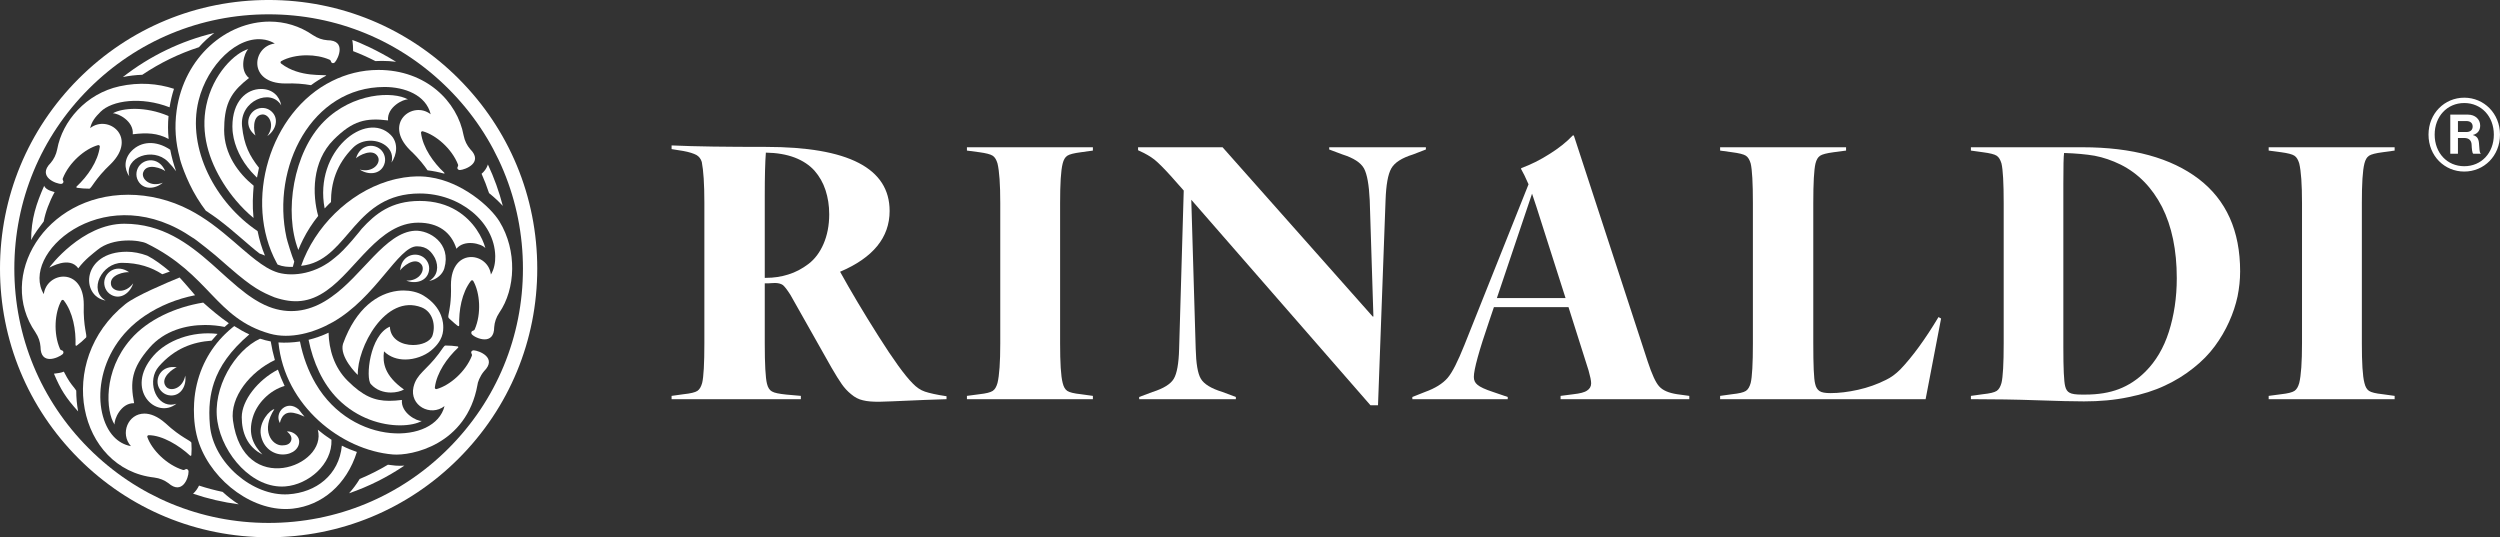 <?xml version="1.0" encoding="UTF-8"?><svg id="Layer_2" xmlns="http://www.w3.org/2000/svg" xmlns:xlink="http://www.w3.org/1999/xlink" viewBox="0 0 576.992 124"><rect x="0" y="0" width="576.992" height="124" fill="#333333" stroke="none"/><defs><clipPath id="clippath"><rect width="124" height="124" style="fill:none;"/></clipPath></defs><g id="Components"><g id="_3f234723-d46a-4154-87a9-213d031d13c6_5"><g style="clip-path:url(#clippath);"><path d="M38.92,32.076c-2.584-1.396-5.026-1.482-8.28-1.087.292-2.999-3.362-4.891-4.611-4.835,2.221-1.276,7.517-1.671,12.867.626-.157,1.72-.16,3.514.025,5.296Z" style="fill:#fff;"/><path d="M40.157,20.493c-.447,1.379-.788,2.808-1.018,4.273-6.518-2.535-13.284-1.617-15.949,1.048-1.271,1.274-2.007,2.216-2.388,3.757,4.143-3.232,11.014,2.027,4.798,8.243-3.774,3.551-4.481,5.733-5.006,5.733-.942,0-1.885-.066-2.822-.206-.142-.02-.199-.199-.093-.297,2.501-2.327,4.928-5.755,5.36-9.188.027-.233-.184-.422-.41-.361-3.031.839-6.695,4.003-8.128,7.667-.069.182-.027.38.076.545.213.339-.091.699-.395.731-1.124.076-5.681-1.639-2.501-4.817.746-.871,1.269-1.907,1.524-3.173v-.005c1.188-6.538,6.712-12.847,14.362-14.524,4.599-1.009,8.842-.643,12.592.574Z" style="fill:#fff;"/><path d="M39.288,34.557c.312,1.647.766,3.311,1.352,4.96-.555-.766-1.198-1.519-1.936-2.258-3.32-3.321-10.05-1.087-8.857,3.458-1.252-1.801-1.234-4.128.594-5.954,2.101-2.103,5.468-2.476,8.847-.206Z" style="fill:#fff;"/><path d="M58.509,50.303c-1.409-1.173-2.771-2.528-4.035-4.017-1.048-1.239-2.03-2.572-2.908-3.971,0,0,0-.005-.002-.005-3.443-5.47-5.269-11.603-3.963-17.935,1.522-7.404,6.737-12.244,9.706-13.049-.923.844-2.169,4.766.157,6.68-3.527,2.766-5.35,5.095-5.676,10.212-.039.564-.056,1.163-.056,1.801,0,5.554,3.288,9.979,6.813,12.847-.172,2.326-.334,4.373-.034,7.436Z" style="fill:#fff;"/><path d="M61.076,9.162c-6.243-1.119-13.216,5.875-15.233,14.008-2.79,11.213,4.01,23.729,13.606,30.166.422,2.111.989,3.954,1.698,5.652-.427-.15-.849-.312-1.266-.488-2.569-1.973-5.566-4.876-9.203-7.64v-.012c-1.153-.842-1.018-.741-1.156-.839-.503-.358-1.004-.704-1.468-1.009v-.017l-.55-.344c-.726-.957-1.401-1.948-2.022-2.965-2.601-4.251-4.005-8.906-4.005-9.259-.955-3.546-1.244-7.075-.709-10.938,1.735-12.342,11.495-20.492,21.466-20.492,3.46,0,6.913.994,10.005,3.136h.005c1.075.717,2.177,1.077,3.32,1.166,4.444,0,2.498,4.229,1.733,5.08-.125.142-.287.209-.437.209-.211,0-.403-.128-.454-.351-.044-.189-.155-.361-.331-.439-1.607-.704-3.46-1.023-5.262-1.023-2.236,0-4.39.491-5.907,1.35-.204.115-.218.4-.034.545,4.314,3.352,10.229,2.437,10.44,2.79-1.232.643-2.412,1.382-3.534,2.211-1.757-.307-3.617-.464-5.919-.39-8.798,0-7.642-8.58-2.437-9.223-.626-.38-1.352-.68-2.15-.849l-.194-.037-.002.002Z" style="fill:#fff;"/><path d="M47.517,48.648v.01s-.01-.012-.015-.02l.015.01Z" style="fill:#fff;"/><path d="M54.428,56.165c-.032-.025-.061-.049-.088-.076.027.025.056.049.088.076Z" style="fill:#fff;"/><path d="M54.428,56.165c-.032-.025-.061-.049-.088-.076.027.025.056.049.088.076Z" style="fill:#fff;"/><path d="M54.428,56.165c-.032-.025-.061-.049-.088-.076.027.025.056.049.088.076Z" style="fill:#fff;"/><path d="M64.904,24.326c-2.371-4.059-9.652-1.09-9.036,4.827.461,4.422,1.75,6.82,3.902,9.574-.152.65-.285,1.301-.395,1.954-.015.079-.027.155-.039.233-.005.027-.01.057-.015.084-.103-.096-.206-.191-.307-.29-.351-.339-.687-.69-1.009-1.053-2.358-2.655-3.873-5.853-4.265-8.899-.025-.025-.105-.91-.105-1.558,0-5.853,3.271-8.663,6.638-8.663,2.584,0,4.243,1.632,4.631,3.792Z" style="fill:#fff;"/><path d="M94.175,22.956c-1.004-.145-4.913,1.735-4.614,4.835-5.119-.626-8.138.032-12.548,4.442-5.085,5.085-4.933,12.735-3.576,17.601-1.345,1.681-2.52,3.505-3.465,5.384h-.003c-.412.812-.783,1.635-1.117,2.469-3.355-8.702-1.153-22.588,5.932-29.673,6.643-6.646,15.981-7.016,19.39-5.058Z" style="fill:#fff;"/><path d="M90.356,37.522c.798-3.043-1.949-5.048-4.852-5.048-1.433,0-2.908.491-4.008,1.59-3.909,3.912-5.102,8.219-5.107,12.563-.478.464-.834.802-1.463,1.477-2.52-13.311,9.566-22.659,15.255-16.958,1.826,1.828,1.426,4.574.174,6.376Z" style="fill:#fff;"/><path d="M83.026,39.132c3.026.82,4.962-1.482,4.201-2.938-1.124-2.15-4.508-.265-5.065.348.938-3.171,3.986-3.527,5.649-2.066.869.763,1.411,2.192.832,3.571-.94,2.297-3.743,2.373-5.617,1.082v.002Z" style="fill:#fff;"/><path d="M61.694,31.403c1.858-2.525.41-5.161-1.22-4.979-2.41.27-1.875,4.108-1.504,4.849-2.616-2.02-1.848-4.992.115-6.013,1.023-.532,2.552-.525,3.63.513,1.801,1.708.859,4.346-1.023,5.627l.003.002Z" style="fill:#fff;"/><path d="M37.57,42.173c-2.913,1.153-5.097-.918-4.503-2.449.876-2.263,4.452-.768,5.073-.221-1.286-3.046-4.356-3.058-5.843-1.419-.775.854-1.156,2.334-.427,3.642,1.193,2.177,3.983,1.939,5.703.447h-.002Z" style="fill:#fff;"/><path d="M30.741,65.388c-1.848,2.533-4.798,1.949-5.114.336-.469-2.381,3.352-3.026,4.17-2.896-2.714-1.887-5.316-.258-5.699,1.922-.199,1.139.27,2.592,1.585,3.308,2.17,1.205,4.403-.488,5.058-2.67Z" style="fill:#fff;"/><path d="M42.753,86.688c-.587,3.08-3.505,3.814-4.479,2.493-1.441-1.951,1.735-4.17,2.53-4.403-3.261-.542-4.916,2.042-4.327,4.177.307,1.114,1.352,2.228,2.847,2.312,2.476.16,3.769-2.326,3.428-4.577v-.003Z" style="fill:#fff;"/><path d="M93.755,64.757c3.131.147,4.523-2.52,3.468-3.777-1.563-1.855-4.459.717-4.869,1.436.231-3.298,3.129-4.304,5.068-3.237,1.011.557,1.85,1.833,1.585,3.306-.422,2.447-3.141,3.127-5.249,2.273h-.003Z" style="fill:#fff;"/><path d="M82.363,104.318c-2.366,7.525-8.003,12.325-14.801,13.076-8.793.972-18.404-6.099-21.594-15.014-1.995-5.559-.935-11.596-.935-11.667l.054-.042-.049.017c.861-5.546,3.355-10.114,6.931-13.606.542-.532,1.099-1.028,1.674-1.492.14-.113.28-.223.422-.334,0,.002.003.002.003.002,1.006.653,2.25,1.362,3.468,1.924-4.376,3.738-6.877,7.38-8.143,11.127v.005c-.891,2.695-1.318,5.718-.945,9.873.78,8.685,9.934,16.413,18.092,15.895,6.403-.407,11.714-4.454,12.357-11.225,1.129.574,2.285,1.06,3.468,1.46Z" style="fill:#fff; fill-rule:evenodd;"/><path d="M45.086,90.669l-.053.041s.002-.017.005-.024l.048-.017Z" style="fill:#fff; fill-rule:evenodd;"/><path d="M68.949,94.504c.432.579.879,1.136,1.34,1.666-2.096-.937-4.891-2.059-5.696,1.46-1.337-2.398,1.588-5.524,4.356-3.127Z" style="fill:#fff; fill-rule:evenodd;"/><path d="M65.837,112.263c-7.505.584-14.435-7.296-15.655-14.992-1.232-7.78,4.064-16.44,9.839-19.103.807.265,1.629.479,2.466.633.233,1.453.555,2.889.955,4.295-5.696,2.709-10.405,8.536-9.672,13.954,2.425,17.893,21.886,10.59,19.579,2.12,1.011.857,2.064,1.632,3.154,2.324.233,5.65-5.338,10.357-10.666,10.769Z" style="fill:#fff; fill-rule:evenodd;"/><path d="M64.139,85.308c.454,1.293.972,2.552,1.551,3.765-3.47,1.014-6.364,4.015-7.323,7.171-1.237,4.064.221,6.594,2.196,8.651-3.509-1.775-4.768-5.073-4.768-8.604,0-3.88,3.725-8.589,8.344-10.982Z" style="fill:#fff; fill-rule:evenodd;"/><path d="M63.329,94.435c-.984.088-3.666,2.952-3.122,5.973.535,2.967,2.857,4.486,5.046,4.486,2.42,0,3.966-1.553,3.784-3.225-.125-1.148-1.507-2.179-2.81-2.105.753.645,1.227,1.281.969,2.11-.275.884-1.161,1.122-2.115,1.122-2.385,0-4.928-3.512-1.752-8.361Z" style="fill:#fff; fill-rule:evenodd;"/><path d="M52.81,74.598c-.329.277-.653.565-.972.857-1.337-.275-2.871-.449-4.491-.449-4.373,0-9.375,1.269-12.823,5.225-4.211,4.835-4.506,7.934-3.571,12.823h-.101c-2.947,0-4.545,3.706-4.405,4.935-2.02-3.018-2.702-12.329,3.716-19.692,4.017-4.614,10.42-7.431,16.732-8.462,1.887,1.686,3.855,3.335,5.914,4.763Z" style="fill:#fff;"/><path d="M44.174,102.217c.066.94.066,1.887-.01,2.83-.007.098-.088.159-.174.159-.042,0-.084-.014-.118-.046-2.489-2.322-6.425-4.717-9.552-4.717-.223,0-.39.218-.314.434,1.045,2.965,4.452,6.405,8.207,7.583.186.057.38,0,.537-.112.326-.241.766.034.766.478.027,1.546-1.48,5.456-4.643,2.69-.92-.685-1.988-1.136-3.269-1.301v-.002h-.002c-17.493-1.949-23.066-26.836-6.692-40.008,2.376-1.914,9.463-4.901,12.541-6.162,1.359,1.463,3.482,4.01,3.573,4.096-4.187.832-8.18,2.442-11.564,4.724-.015.01-.032.02-.047.029-11.856,8.025-12.254,22.463-7.166,27.881,1.058,1.127,2.395,1.919,3.973,2.194-2.569-2.864-.692-7.512,3.104-7.512,1.384,0,3.021.616,4.79,2.16,3.836,3.556,6.025,4.064,6.062,4.601h-.003Z" style="fill:#fff;"/><path d="M52.948,61.941v.003l.005-.003h-.005Z" style="fill:#fff;"/><path d="M50.214,77.063c-.466.496-.93,1.028-1.372,1.561-4.334.302-8.55,1.784-12.182,5.956-2.778,3.185-.879,8.82,2.776,8.82.407,0,.834-.071,1.281-.221-4.673,3.755-12.069-3.306-5.296-11.075,3.08-3.536,8.911-5.75,14.793-5.041Z" style="fill:#fff;"/><path d="M97.373,97.142c-1.075.619-2.866,1.028-5.041,1.028-4.194,0-9.799-1.534-14.349-6.084-3.509-3.509-5.733-8.504-6.764-13.662,1.573-.38,3.107-.925,4.614-1.639.098,3.831,1.242,7.944,4.381,11.083,3.573,3.573,6.241,4.643,9.63,4.643.91,0,1.873-.076,2.918-.204-.294,3.023,3.531,4.989,4.611,4.835Z" style="fill:#fff;"/><path d="M64.266,79.036c1.558.123,3.414.012,4.962-.221.695,3.509,1.914,6.803,3.632,9.743,8.543,14.588,27.555,14.057,29.736,5.166-3.229,2.518-8.125-.115-7.168-4.368.704-3.078,2.967-3.868,5.853-7.743.888-1.202,1.225-1.865,1.524-1.865h.034c.931,0,1.863.066,2.788.206.143.02.199.199.094.297-2.513,2.349-4.928,5.75-5.36,9.188-.027.218.167.422.41.361,3.03-.839,6.694-4.003,8.128-7.667.068-.182.027-.38-.076-.545-.189-.302.014-.731.53-.731,1.143.061,5.509,1.676,2.365,4.817-.959,1.121-1.524,2.707-1.524,3.178-2.522,13.902-15.323,16.391-19.52,16.042-11.92-.994-24.985-11.249-26.409-25.859Z" style="fill:#fff;"/><path d="M102.305,75.598c.01.947-.184,1.895-.692,2.837-.363.677-.888,1.352-1.614,2.025,0,.003,0,.005-.005.005-.177.165-.363.326-.565.488-1.416,1.146-3.657,2.02-5.905,2.02-1.757,0-3.519-.533-4.899-1.882-.351,2.636.084,5.583,4.611,8.813-.758.415-1.851.692-3.023.692-1.615,0-3.382-.528-4.633-1.956-1.23-1.404-.275-11.269,4.4-13.248.123,2.97,2.808,4.238,5.362,4.238,1.946,0,3.814-.736,4.415-2.02.886-2.398.182-5.644-2.459-6.668-8.386-3.235-14.926,9.382-14.713,15.584-.248-.16-4.29-4.204-3.421-7.159,3.038-8.432,8.17-11.659,12.524-12.226.493-.066.977-.096,1.446-.096,1.551,0,3.257.348,4.597,1.163,2.115,1.288,3.394,2.903,4.039,4.538.234.582.386,1.166.464,1.74.054.378.076.749.071,1.112Z" style="fill:#fff;"/><path d="M106.161,39.244c-.518,0-.722-.429-.53-.731.103-.164.145-.366.076-.545-1.433-3.667-5.1-6.827-8.128-7.667-.245-.061-.437.142-.41.361.434,3.451,2.876,6.874,5.36,9.186.068.066.068.167.019.233-1.271-.358-2.567-.616-3.872-.773-.677-.969-1.828-2.582-4.069-4.687-6.214-6.214.653-11.478,4.798-8.246-1.099-4.476-6.027-6.3-10.653-6.3-16.843,0-26.191,18.521-22.62,34.804.142.655,1.22,4.233,1.782,5.51-.11.38-.177.616-.329,1.198-1.127.039-2.231-.015-3.509-.518-.079-.138-.157-.275-.231-.412h-.003c-7.664-14.182-1.632-34.841,12.825-41.975h.003c3.141-1.561,6.732-2.54,10.668-2.54,10.99,0,18.241,7.284,19.66,15.108.002.002,0,.002.002.005.253,1.266.778,2.302,1.524,3.173,3.144,3.141-1.222,4.756-2.366,4.817h.003Z" style="fill:#fff;"/><path d="M69.496,61.361c3.171-9.031,10.948-16.71,19.95-19.52h.003c5.451-1.688,9.193-1.011,9.713-.94,7.396,1.038,13.964,6.695,16.128,10.239,4.084,6.683,3.721,15.581-.064,21.044,0,.002-.002.002-.002.005-.717,1.075-1.077,2.177-1.166,3.32,0,2.165-1.052,2.817-2.216,2.817-1.229,0-2.582-.726-2.959-1.181-.192-.233-.155-.707.238-.795.189-.044.36-.155.439-.331,1.578-3.605,1.222-8.432-.327-11.169-.112-.201-.397-.218-.544-.034-2.128,2.736-2.823,6.852-2.707,10.285,0,.105-.084.182-.174.182-.209,0-1.711-1.369-1.969-1.617-.38-.361-.451-.344-.306-1.134.181-.994.662-2.942.544-6.729,0-4.601,2.349-6.479,4.68-6.479,2.126,0,4.236,1.561,4.543,4.042.756-1.249,1.038-2.808,1.001-4.268-.167-7.942-8.204-14.44-17.417-14.44-15.007,0-16.322,14.627-26.365,16.543-.255.049-1.026.16-1.026.16h.003Z" style="fill:#fff;"/><path d="M39.205,62.677c-.587.191-1.171.398-1.75.618-2.501-1.615-5.5-2.631-9.259-2.631-4.697,0-7.878,6.337-3.819,8.707-5.897-1.058-5.451-11.269,4.872-11.269,1.539,0,3.149.314,4.736.903,1.679.854,3.424,2.152,5.22,3.671Z" style="fill:#fff;"/><path d="M54.339,56.089c.027.027.056.051.088.079-.032-.029-.061-.054-.088-.079Z" style="fill:#fff;"/><path d="M77.244,59.515c-4.184,3.576-9.385,4.417-13.022,3.419-1.934-.574-3.583-1.693-5.218-2.942-.061,0-2.01-1.615-3.095-2.547-.488-.425-.982-.852-1.475-1.276-.032-.027-.061-.052-.088-.079-.022-.02-.042-.037-.061-.054-.005-.002-.01-.007-.017-.012-.022-.022-.042-.039-.061-.054v-.003c-.02-.017-.034-.032-.052-.044v-.003l-.005-.005s-.025-.022-.037-.029c-.01-.01-.017-.017-.025-.022q0-.003-.005-.005c-.015-.015-.022-.02-.022-.02-1.696-1.458-3.409-2.889-5.087-4.113v-.005c-.835-.606-1.745-1.234-2.626-1.784-.817-.505-1.661-1.009-2.567-1.475-4.462-2.324-9.372-3.514-14.187-3.514-19.363,0-30.333,18.872-21.407,31.756,0,.002.002.002.002.005.717,1.075,1.077,2.177,1.166,3.32,0,2.177,1.014,2.82,2.15,2.82s2.496-.697,2.93-1.087c.341-.297.243-.802-.142-.891-.189-.044-.361-.155-.439-.331-1.578-3.605-1.222-8.432.326-11.169.115-.201.398-.218.545-.034,2.13,2.741,2.822,6.857,2.707,10.285,0,.15.167.228.277.145.761-.562,1.475-1.183,2.14-1.85.376-.376-.675-2.395-.513-7.593,0-8.8-8.58-7.642-9.223-2.437-5.549-9.188,13.041-26.031,32.694-14.094.005.002.007.005.012.01.55.334,1.087.68,1.615,1.04.265,0,5.861,4.476,6.582,5.215l.93.812c.356.312.709.618,1.063.925h.005l.002.002c5.375,4.683,7.394,5.618,10.339,6.825,4.373,1.477,8.04,1.266,12.04-1.568v-.002c6.79-4.717,12.091-15.662,21.135-15.662,4.636,0,7.603,2.192,8.815,6.02,1.804-2.192,5.691-1.242,6.68-.157-.621-2.29-2.584-6.231-6.687-8.688-2.177-1.303-4.953-2.189-8.45-2.189-6.602,0-10.251,2.965-13.395,6.415,0,0-3.804,4.896-6.246,6.724h-.005Z" style="fill:#fff;"/><path d="M53.002,61.796v.002l.005-.002h-.005Z" style="fill:#fff;"/><path d="M54.428,56.165c-.032-.025-.061-.049-.088-.076.027.025.056.049.088.076Z" style="fill:#fff;"/><path d="M47.502,48.639s.01.012.015.02v-.01l-.015-.01Z" style="fill:#fff;"/><path d="M95.746,53.254c-6.822.371-12.158,10.396-19.319,15.319v.003c-3.816,2.732-8.101,3.951-12.649,2.778-.287-.074-.569-.155-.849-.245-.231-.076-.766-.27-.832-.297-.005-.002-.007-.002-.007-.002-.351-.135-.697-.285-1.041-.444-.766-.356-1.512-.771-2.25-1.232,0-.003-.003-.003-.003-.003v-.002c-.108-.061-.209-.13-.314-.199v-.003h-.005s-.003,0-.003-.002c-.319-.204-.633-.417-.95-.64-.174-.123-.348-.248-.523-.376-.015-.01-.032-.022-.049-.037-.066-.047-.135-.098-.201-.147-.631-.471-1.254-.967-1.877-1.485-.805-.67-1.61-1.374-2.417-2.096-.584-.523-1.171-1.053-1.764-1.588-.312-.285-.626-.569-.945-.854-.307-.277-.614-.55-.925-.825-5.389-4.744-11.434-9.24-20.146-9.24-9.706,0-17.287,9.983-17.287,10.133.101.002,4.614-2.783,6.68.16,1.514-2.054,3.468-3.47,4.417-4.253,3.617-2.979,9.785-2.28,11.323-1.509,14.607,7.146,15.849,17.26,28.443,20.833,4.754,1.35,10.251-.211,14.494-2.623h.003c10.001-5.625,15.169-17.532,19.476-17.532,2.447,0,3.441,1.409,4.169,2.739.891,1.885.68,4.076-1.359,5.266,1.883-.341,3.163-1.686,3.519-2.928,1.666-5.794-3.487-8.847-6.796-8.668h-.015Z" style="fill:#fff;"/><path d="M105.842,18.155C94.131,6.446,78.562-.003,62.001-.003S29.869,6.446,18.158,18.155C6.452,29.866,0,45.435,0,61.998s6.452,32.132,18.158,43.841c11.711,11.708,27.283,18.158,43.841,18.158s32.132-6.452,43.84-18.158c11.711-11.711,18.158-27.28,18.158-43.841s-6.449-32.132-18.158-43.841l.003-.002ZM103.503,103.5c-11.085,11.085-25.825,17.191-41.502,17.191s-30.414-6.106-41.502-17.191C9.414,92.412,3.308,77.673,3.308,61.998s6.106-30.417,17.191-41.502C31.585,9.411,46.322,3.305,62.001,3.305s30.419,6.106,41.502,17.191c11.085,11.085,17.191,25.825,17.191,41.502s-6.106,30.416-17.191,41.502Z" style="fill:#fff;"/><path d="M112.603,37.954c-.032.103-.064.196-.096.282-.267.697-.724,1.325-1.359,1.87.64,1.45,1.217,2.95,1.722,4.464,1.181.942,2.258,1.949,3.179,2.955-.852-3.301-2.003-6.498-3.446-9.571ZM10.199,42.872c-1.811,4.096-3.011,7.642-3.011,12.548.67-1.401,2.02-3.141,2.906-4.309.358-2.044,1.318-4.621,2.513-6.776.025-.042-2.047-.368-2.408-1.463ZM17.599,90.153c-.268-.4-.493-.682-.729-.979-.537-.67-1.092-1.362-2.135-3.397-.67.272-1.404.361-1.978.429-.096.01-.204.025-.307.037,1.539,3.644,2.753,5.59,5.583,8.712-.292-1.58-.439-3.188-.434-4.803ZM51.375,113.524c-1.836-.385-3.664-.874-5.441-1.453-.358.751-.825,1.387-1.372,1.875,3.414,1.158,6.94,1.978,10.526,2.449-1.306-.834-2.547-1.794-3.713-2.871ZM91.281,107.462c-.582-.049-1.168-.118-1.747-.206-2.088,1.244-4.28,2.349-6.521,3.288-.724,1.201-1.549,2.305-2.459,3.304,4.521-1.559,8.8-3.696,12.776-6.383-.744.049-1.431.049-2.049-.003ZM81.308,9.228c.142.825.201,1.887.191,2.574,1.755.675,3.482,1.446,5.144,2.297.483-.029.987-.044,1.494-.044,1.109,0,2.206.069,3.279.204-4.238-2.614-8.447-4.496-10.109-5.031ZM28.358,17.781c1.5-.299,3.001-.474,4.479-.52,4.049-2.724,8.442-4.864,13.066-6.364,1.095-1.225,2.282-2.327,3.556-3.296-7.667,1.833-14.867,5.306-21.101,10.18Z" style="fill:#fff;"/></g><path d="M155,92.133v-.765l2.762-.383c1.615-.17,2.678-.425,3.188-.765.51-.34.85-.935,1.105-1.828.34-1.403.51-4.463.51-9.138v-32.471c0-4.335-.212-7.438-.595-9.393-.212-.723-.637-1.275-1.232-1.615-.638-.34-1.658-.68-3.061-.935l-2.677-.425v-.85c5.525.255,12.75.34,21.76.34,19.041,0,28.561,4.93,28.561,14.79,0,6.12-3.825,10.795-11.433,14.025,2.465,4.463,5.398,9.393,8.84,14.833,3.443,5.44,6.078,9.095,7.906,10.923.892.935,1.827,1.573,2.847,1.913,1.02.34,2.678.723,4.973,1.062v.68l-4.973.17c-6.545.297-10.073.425-10.625.425-1.488,0-2.72-.085-3.698-.34-.977-.212-1.87-.68-2.72-1.403-.85-.68-1.572-1.488-2.167-2.338-.595-.85-1.403-2.125-2.38-3.825l-9.478-16.788c-.765-1.19-1.318-1.913-1.743-2.253-.425-.297-1.062-.468-1.827-.468-.128,0-.425.043-.893.043-.467.043-.85.043-1.105.043h-.34v13.855c0,4.845.17,7.948.51,9.308.213.892.595,1.488,1.148,1.785.552.34,1.657.552,3.315.723l3.358.297v.765h-29.836ZM176.505,64.125h.298c1.785,0,3.485-.255,5.1-.765,1.7-.51,3.273-1.36,4.718-2.465,1.445-1.105,2.592-2.635,3.442-4.59.85-1.955,1.318-4.25,1.318-6.843,0-2.04-.298-3.868-.85-5.568-.553-1.7-1.403-3.188-2.55-4.505-1.148-1.275-2.678-2.295-4.548-3.018-1.913-.723-4.123-1.105-6.673-1.147-.17,2.21-.255,5.483-.255,9.818v19.083Z" style="fill:#fff;"/><path d="M223.165,92.133v-.765l2.89-.383c1.53-.17,2.55-.425,3.06-.765.51-.34.85-.935,1.105-1.828.425-1.742.637-4.803.637-9.138v-32.386c0-4.335-.212-7.353-.637-9.138-.255-.85-.595-1.445-1.105-1.785-.51-.34-1.53-.595-3.06-.807l-2.89-.383v-.765h29.07v.765l-2.762.383c-1.615.212-2.635.468-3.145.807-.51.34-.85.935-1.063,1.785-.425,1.658-.595,4.718-.595,9.138v32.386c0,4.463.17,7.523.595,9.138.213.892.553,1.488,1.063,1.828.51.34,1.53.595,3.145.765l2.762.383v.765h-29.07Z" style="fill:#fff;"/><path d="M262.662,34.672v-.68h19.507l34.639,39.058h.17l-.85-26.861c-.17-3.528-.595-5.95-1.318-7.31-.765-1.36-2.422-2.422-4.972-3.23l-3.061-1.147v-.51h22.313v.51l-2.975,1.147c-2.592.807-4.25,1.87-5.015,3.23-.765,1.36-1.19,3.783-1.317,7.31l-1.743,47.346h-1.742l-41.354-47.431,1.02,34.383c.085,3.4.468,5.738,1.19,6.928.723,1.232,2.38,2.253,5.015,3.06l3.061,1.147v.51h-22.313v-.51l3.06-1.147c2.55-.807,4.207-1.828,4.93-3.06.722-1.19,1.147-3.528,1.232-6.928l1.063-36.508-2.975-3.358c-1.615-1.785-2.89-3.06-3.783-3.783-.935-.723-2.082-1.403-3.442-1.998l-.34-.17Z" style="fill:#fff;"/><path d="M325.964,92.133v-.51l2.89-1.147c2.38-.85,4.123-1.955,5.228-3.23,1.105-1.275,2.38-3.825,3.91-7.65l14.79-37.061c-.68-1.573-1.275-2.763-1.742-3.57l.085-.17c2.167-.807,4.335-1.87,6.46-3.23,2.125-1.318,3.952-2.763,5.397-4.293h.255l17.043,52.149c.978,2.975,1.87,4.93,2.678,5.78.807.893,2.167,1.488,4.122,1.785l2.805.383v.765h-29.708v-.765l2.975-.383c1.488-.17,2.55-.425,3.145-.85.595-.383.935-.935.935-1.658,0-.637-.212-1.615-.595-2.975l-4.632-14.62h-17.213l-1.063,3.145c-2.38,6.928-3.57,11.263-3.57,12.963,0,.765.255,1.36.85,1.827.595.51,1.785,1.063,3.613,1.658l3.358,1.147v.51h-22.016ZM345.472,68.8h15.853l-6.715-21.038c-.425-1.275-.765-2.295-1.02-3.06l-8.118,24.098Z" style="fill:#fff;"/><path d="M396.997,92.133v-.765l2.762-.383c1.615-.17,2.678-.425,3.188-.765.51-.34.85-.935,1.105-1.828.34-1.403.51-4.463.51-9.138v-32.386c0-4.675-.17-7.693-.51-9.138-.255-.85-.595-1.445-1.105-1.785-.51-.34-1.573-.595-3.188-.807l-2.762-.383v-.765h29.07v.765l-2.89.383c-1.572.212-2.592.468-3.102.807-.51.34-.85.935-1.063,1.785-.34,1.445-.51,4.463-.51,9.138v32.301c0,5.1.128,8.245.425,9.393.17.807.51,1.36,1.02,1.7.51.34,1.36.468,2.55.468,1.913,0,4.038-.255,6.333-.765,2.295-.51,4.42-1.275,6.375-2.253,1.19-.552,2.295-1.36,3.4-2.465,2.805-2.933,5.738-6.97,8.798-12.07l.595.34-3.57,18.615h-47.431Z" style="fill:#fff;"/><path d="M454.88,92.133v-.765l2.762-.383c1.615-.17,2.678-.425,3.188-.765.51-.34.85-.935,1.105-1.828.34-1.403.51-4.463.51-9.138v-32.386c0-4.675-.17-7.693-.51-9.138-.255-.85-.595-1.445-1.105-1.785-.51-.34-1.573-.595-3.188-.807l-2.762-.383v-.765h25.755c11.518,0,20.443,2.465,26.818,7.31,6.375,4.888,9.563,11.985,9.563,21.335,0,1.955-.213,3.868-.595,5.78-.425,1.955-1.063,3.91-1.955,5.865-.893,1.998-1.998,3.868-3.315,5.653-1.318,1.785-2.975,3.485-4.93,5.015-1.955,1.573-4.165,2.933-6.545,4.037-2.423,1.148-5.228,2.04-8.416,2.678-3.23.68-6.63.978-10.285.978-2.38,0-5.95-.085-10.795-.255-4.845-.17-9.945-.255-15.3-.255ZM476.215,80.275c0,4.76.128,7.735.425,8.883.17.723.51,1.233,1.02,1.488.51.297,1.445.425,2.805.425h.808c2.975,0,5.567-.425,7.777-1.275,2.21-.85,4.25-2.168,6.12-4.038,2.381-2.38,4.208-5.44,5.398-9.18,1.19-3.74,1.828-7.863,1.828-12.368,0-6.503-1.148-11.985-3.4-16.448-2.295-4.463-5.483-7.735-9.563-9.775-1.998-.978-3.995-1.657-5.993-2.04-1.997-.34-4.335-.552-7.055-.637-.127.765-.17,3.145-.17,7.055v37.911Z" style="fill:#fff;"/><path d="M523.602,92.133v-.765l2.89-.383c1.53-.17,2.55-.425,3.06-.765.51-.34.85-.935,1.105-1.828.425-1.742.638-4.803.638-9.138v-32.386c0-4.335-.213-7.353-.638-9.138-.255-.85-.595-1.445-1.105-1.785-.51-.34-1.53-.595-3.06-.807l-2.89-.383v-.765h29.071v.765l-2.763.383c-1.615.212-2.635.468-3.145.807-.51.34-.85.935-1.063,1.785-.425,1.658-.595,4.718-.595,9.138v32.386c0,4.463.17,7.523.595,9.138.213.892.553,1.488,1.063,1.828.51.34,1.53.595,3.145.765l2.763.383v.765h-29.071Z" style="fill:#fff;"/><path d="M568.742,39.595c-4.541,0-8.25-3.593-8.25-8.525,0-4.897,3.709-8.525,8.25-8.525s8.25,3.628,8.25,8.525c0,4.932-3.709,8.525-8.25,8.525ZM568.742,38.362c3.952,0,6.829-3.065,6.829-7.292,0-4.192-2.877-7.292-6.829-7.292s-6.829,3.1-6.829,7.292c0,4.227,2.878,7.292,6.829,7.292ZM565.518,35.473v-9.018h4.091c1.629,0,2.808,1.057,2.808,2.536,0,1.022-.52,1.867-1.664,2.149v.035c.866.247,1.282.74,1.386,1.832.139,1.268.07,2.219.382,2.36v.106h-1.699c-.243-.106-.347-1.127-.381-2.078-.035-.951-.59-1.55-1.699-1.55h-1.456v3.628h-1.768ZM567.286,27.935v2.536h1.941c.971,0,1.456-.528,1.456-1.268s-.485-1.268-1.456-1.268h-1.941Z" style="fill:#fff;"/></g></g></svg>